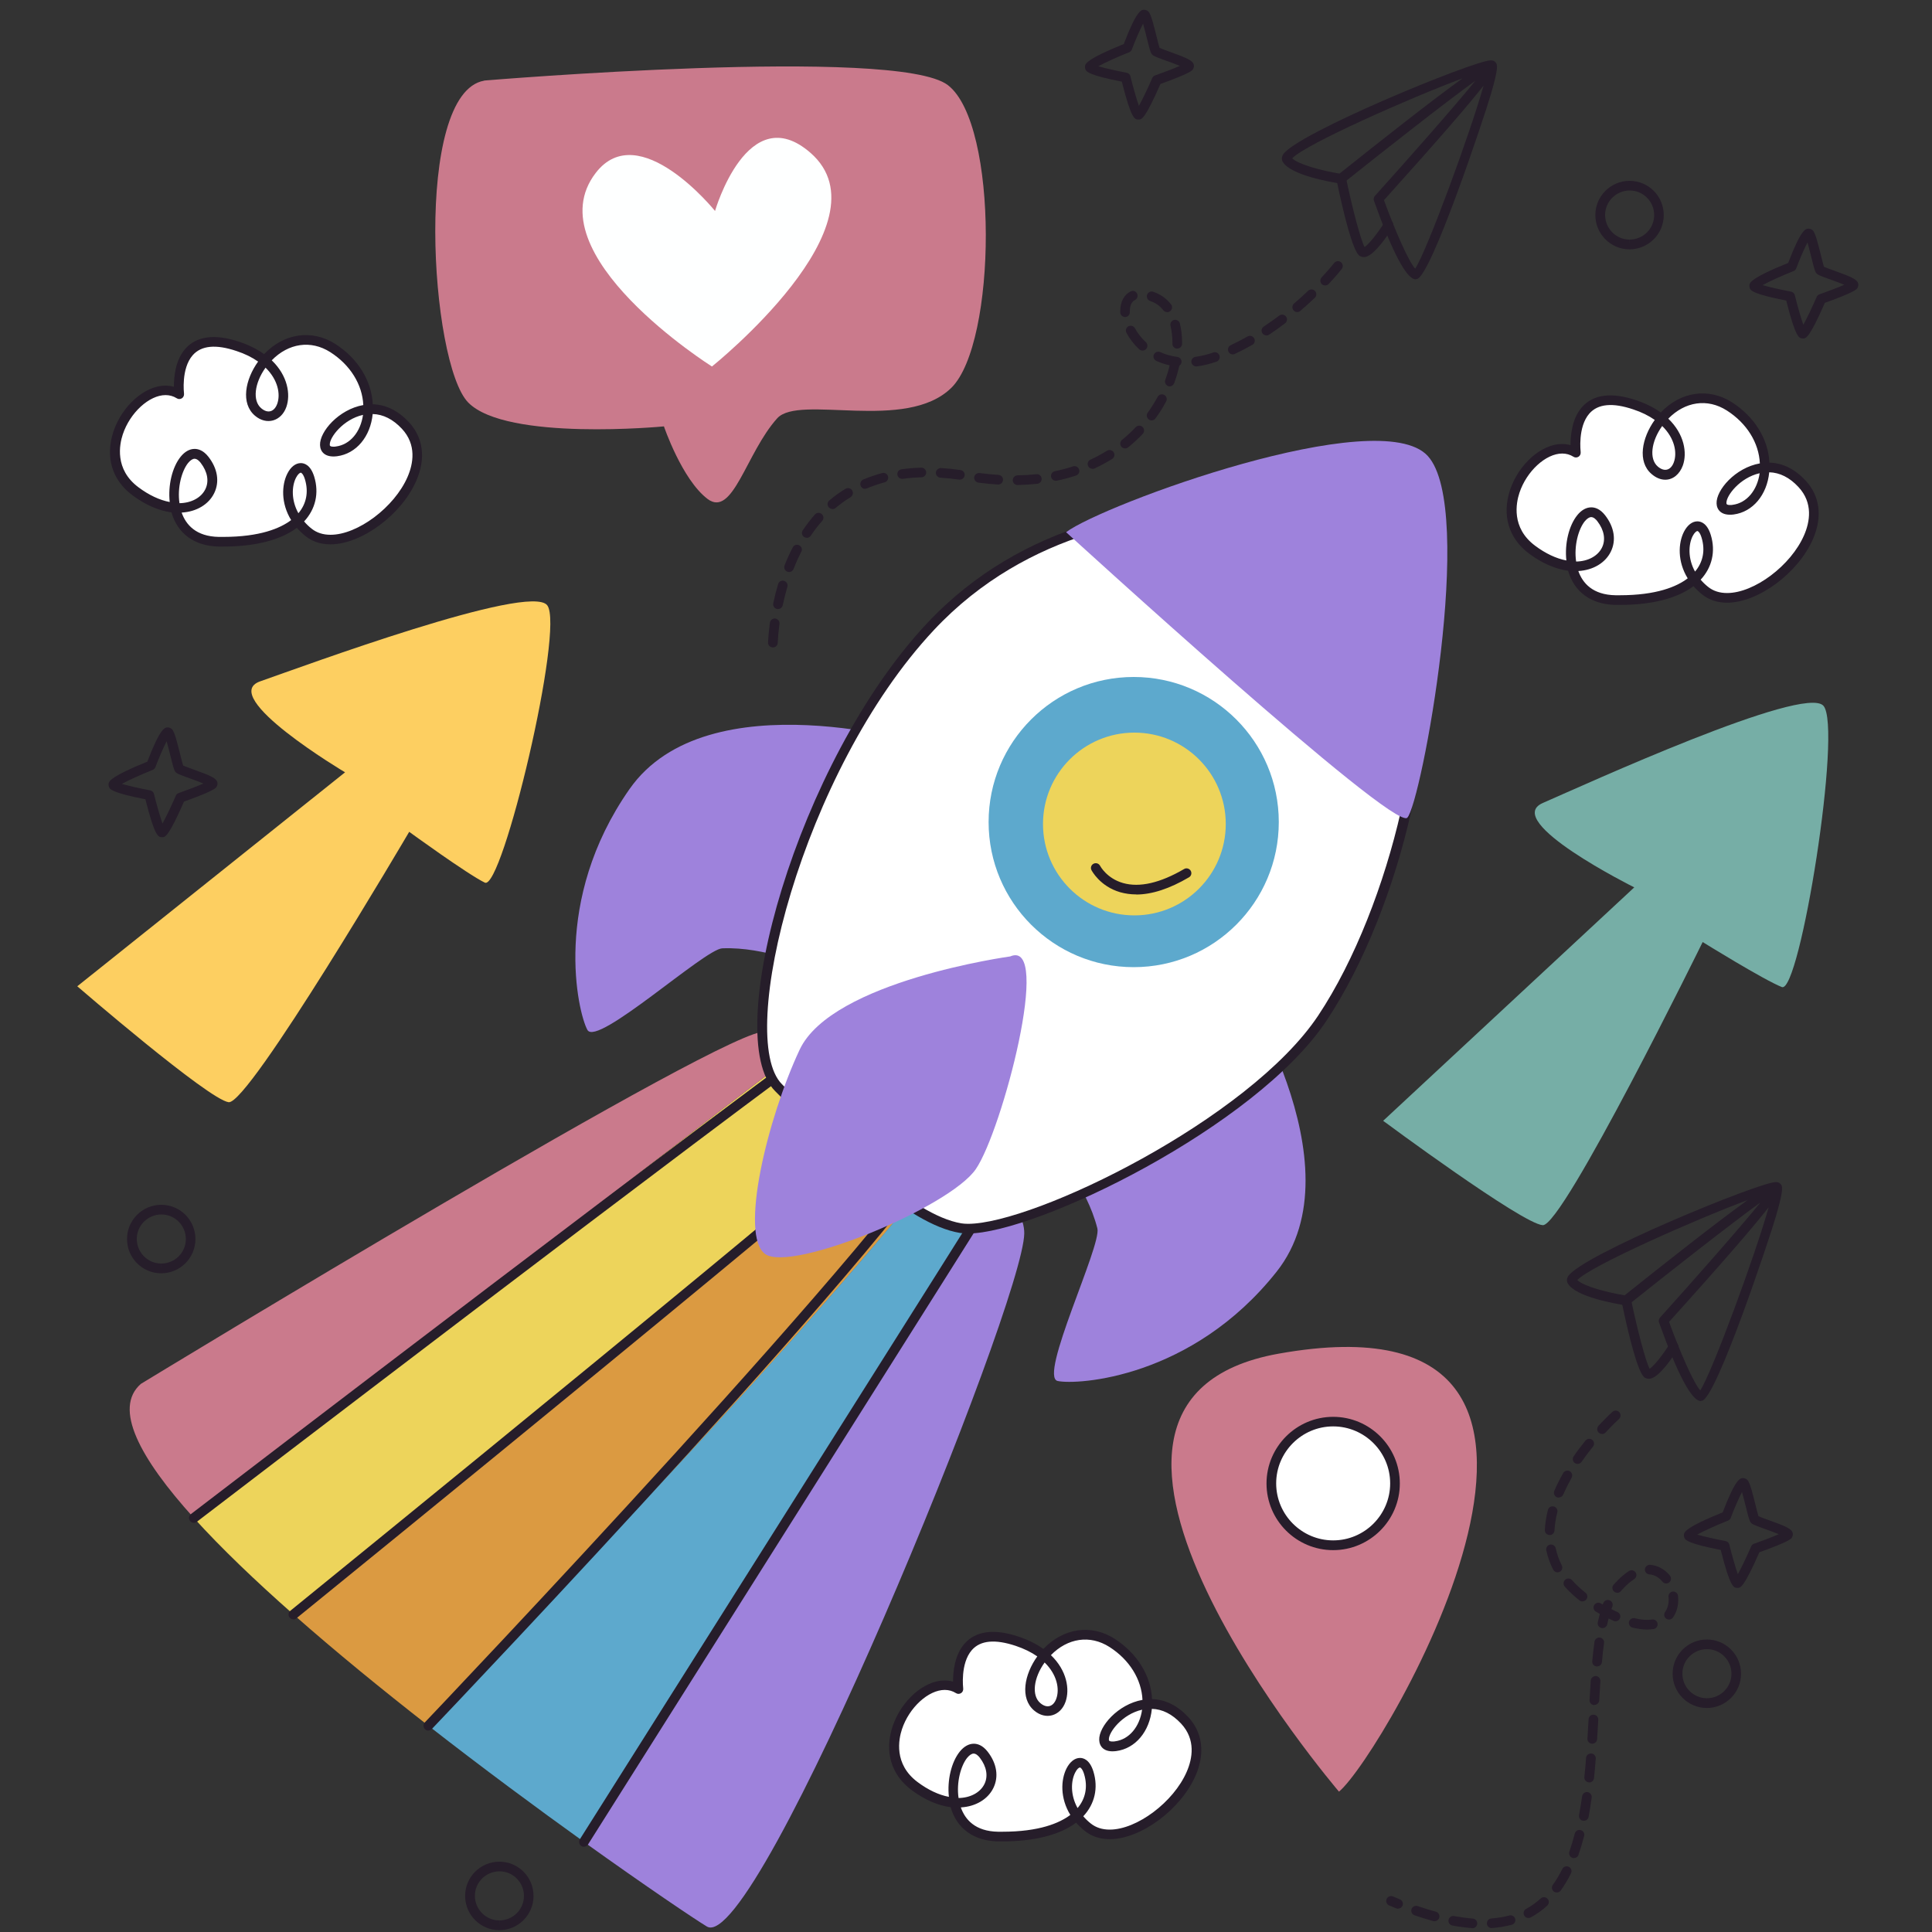 <svg width="200" height="200" viewBox="0 0 200 200" fill="none" xmlns="http://www.w3.org/2000/svg">
<rect x="0" y="0" width="200" height="200" fill="#333333" stroke="none"/>
<g clip-path="url(#clip0_592_8408)">
<path d="M82.98 108.57C62.09 124.37 32.92 147.34 20.07 157.14C22.9 160.27 26.45 163.66 30.37 167.12C44.26 155.86 74.01 131.51 92.93 114.35C89.31 112.01 85.65 109.95 82.97 108.56L82.98 108.57Z" fill="#EDD45B"/>
<path d="M79.26 106.82C76.16 105.76 14.58 143.26 14.58 143.26C11.7 145.78 14.46 150.94 20.07 157.14C32.92 147.34 62.09 124.37 82.98 108.57C81.2 107.65 79.85 107.02 79.26 106.82Z" fill="#CA7A8C"/>
<path d="M92.941 114.36C74.021 131.52 44.271 155.87 30.381 167.13C34.741 170.98 39.561 174.91 44.351 178.65C56.301 166.53 83.041 138.91 98.971 118.63C97.111 117.16 95.041 115.72 92.951 114.36H92.941Z" fill="#DB9A41"/>
<path d="M60.451 190.68C66.961 195.34 71.881 198.65 73.171 199.43C78.331 202.57 105.961 134.88 106.031 127.68C106.051 126.14 104.961 124.34 103.231 122.47C89.641 146.07 68.011 179.21 60.461 190.68H60.451Z" fill="#9E82DC"/>
<path d="M98.96 118.62C83.03 138.9 56.29 166.52 44.34 178.64C50.03 183.08 55.67 187.24 60.45 190.67C68 179.19 89.63 146.06 103.22 122.46C102.05 121.2 100.58 119.9 98.95 118.62H98.96Z" fill="#5DA9CD"/>
<path d="M20.07 157.64C19.92 157.64 19.77 157.57 19.67 157.44C19.5 157.22 19.54 156.91 19.76 156.74C22.22 154.85 77 112.92 88.72 104.67C89.73 103.55 90.45 103.49 90.61 103.49C90.83 103.49 91.03 103.64 91.09 103.85C91.15 104.06 91.07 104.29 90.88 104.41C90.54 104.63 90.03 104.97 89.39 105.42C89.21 105.62 89.02 105.87 88.81 106.18C88.66 106.41 88.35 106.46 88.13 106.32C74.22 116.31 20.96 157.09 20.37 157.54C20.28 157.61 20.17 157.64 20.07 157.64Z" fill="#261D2A"/>
<path d="M30.371 167.63C30.221 167.63 30.081 167.57 29.981 167.45C29.811 167.24 29.841 166.92 30.051 166.75C30.661 166.25 91.421 116.9 94.361 113.47C94.541 113.26 94.861 113.24 95.071 113.42C95.281 113.6 95.301 113.92 95.121 114.12C92.121 117.61 33.191 165.49 30.681 167.53C30.591 167.61 30.481 167.64 30.361 167.64L30.371 167.63Z" fill="#261D2A"/>
<path d="M44.34 179.15C44.22 179.15 44.09 179.1 44 179.01C43.8 178.82 43.79 178.5 43.98 178.3C44.48 177.77 94.37 125.38 98.79 115.57C98.9 115.32 99.2 115.21 99.45 115.32C99.7 115.43 99.81 115.73 99.7 115.98C95.22 125.94 46.76 176.82 44.7 178.99C44.6 179.09 44.47 179.14 44.34 179.14V179.15Z" fill="#261D2A"/>
<path d="M60.451 191.18C60.361 191.18 60.271 191.16 60.181 191.1C59.951 190.95 59.881 190.64 60.021 190.41C60.431 189.76 101.371 124.92 106.311 117.01C106.461 116.78 106.771 116.71 107.001 116.85C107.231 117 107.311 117.3 107.161 117.54C102.221 125.45 61.281 190.28 60.871 190.94C60.781 191.09 60.611 191.17 60.451 191.17V191.18Z" fill="#261D2A"/>
<path d="M16.76 86.66C16.39 86.66 16.04 86.66 15.05 82.74C11.73 82.1 11.43 81.71 11.34 81.58C11.25 81.46 11.21 81.23 11.25 81.08C11.31 80.87 11.45 80.38 15.25 78.85C16.61 75.3 17.07 75.3 17.38 75.3C17.54 75.3 17.76 75.41 17.85 75.54C18.09 75.87 18.31 76.72 18.65 78.08C18.76 78.51 18.88 79.02 18.96 79.25C19.16 79.34 19.6 79.5 19.96 79.63C21.91 80.33 22.42 80.57 22.51 81.03C22.54 81.2 22.46 81.46 22.32 81.57C21.92 81.93 20.03 82.63 19.05 82.98C17.44 86.64 17.1 86.66 16.8 86.67C16.8 86.67 16.78 86.67 16.77 86.67L16.76 86.66ZM12.61 81.15C13.27 81.34 14.49 81.62 15.55 81.82C15.74 81.86 15.9 82 15.94 82.19C16.21 83.29 16.57 84.54 16.82 85.25C17.19 84.59 17.75 83.41 18.2 82.37C18.26 82.24 18.36 82.14 18.49 82.1C19.4 81.78 20.42 81.39 21.06 81.11C20.61 80.92 20 80.7 19.6 80.56C18.49 80.16 18.28 80.07 18.14 79.88C18.02 79.71 17.94 79.43 17.66 78.31C17.55 77.88 17.39 77.22 17.25 76.74C16.92 77.37 16.45 78.45 16.09 79.41C16.04 79.54 15.94 79.65 15.81 79.7C14.63 80.17 13.29 80.77 12.6 81.16L12.61 81.15Z" fill="#261D2A"/>
<path d="M117.84 12.37C117.47 12.37 117.12 12.37 116.13 8.45C112.81 7.81 112.51 7.42 112.42 7.29C112.33 7.17 112.29 6.94 112.33 6.79C112.39 6.58 112.53 6.09 116.33 4.56C117.69 1.01 118.15 1.01 118.46 1.01C118.62 1.01 118.84 1.12 118.93 1.25C119.17 1.58 119.39 2.43 119.73 3.79C119.84 4.22 119.96 4.73 120.04 4.96C120.24 5.05 120.68 5.21 121.04 5.34C122.99 6.04 123.5 6.28 123.59 6.74C123.62 6.91 123.54 7.17 123.4 7.28C123 7.64 121.11 8.34 120.13 8.69C118.52 12.35 118.18 12.37 117.88 12.38C117.88 12.38 117.86 12.38 117.85 12.38L117.84 12.37ZM113.69 6.86C114.35 7.05 115.57 7.33 116.63 7.53C116.82 7.57 116.98 7.71 117.02 7.9C117.29 9 117.65 10.25 117.9 10.96C118.27 10.3 118.83 9.12 119.28 8.08C119.34 7.95 119.44 7.85 119.57 7.81C120.48 7.49 121.5 7.1 122.14 6.82C121.69 6.63 121.08 6.41 120.68 6.27C119.57 5.87 119.36 5.78 119.22 5.59C119.1 5.42 119.02 5.14 118.74 4.02C118.63 3.59 118.47 2.93 118.33 2.45C118 3.08 117.53 4.16 117.17 5.12C117.12 5.25 117.02 5.36 116.89 5.41C115.71 5.88 114.37 6.48 113.68 6.87L113.69 6.86Z" fill="#261D2A"/>
<path d="M186.619 35.03C186.249 35.03 185.899 35.03 184.909 31.11C181.589 30.47 181.289 30.08 181.199 29.95C181.109 29.83 181.069 29.6 181.109 29.45C181.169 29.24 181.309 28.75 185.109 27.22C186.469 23.67 186.929 23.67 187.239 23.67C187.399 23.67 187.619 23.78 187.709 23.91C187.949 24.24 188.169 25.09 188.509 26.45C188.619 26.88 188.739 27.4 188.819 27.62C189.019 27.71 189.459 27.87 189.829 28C191.779 28.7 192.279 28.94 192.369 29.4C192.399 29.57 192.319 29.83 192.179 29.94C191.779 30.29 189.899 31 188.909 31.35C187.299 35.01 186.959 35.03 186.659 35.04C186.659 35.04 186.639 35.04 186.629 35.04L186.619 35.03ZM182.469 29.52C183.129 29.71 184.349 29.99 185.409 30.19C185.599 30.23 185.759 30.37 185.799 30.56C186.069 31.66 186.429 32.92 186.679 33.62C187.049 32.96 187.609 31.78 188.059 30.74C188.119 30.61 188.219 30.51 188.349 30.47C189.259 30.15 190.279 29.76 190.919 29.48C190.469 29.29 189.859 29.07 189.469 28.93C188.349 28.53 188.139 28.44 187.999 28.25C187.879 28.08 187.799 27.8 187.519 26.67C187.409 26.24 187.249 25.59 187.109 25.1C186.779 25.73 186.309 26.81 185.949 27.77C185.899 27.9 185.799 28.01 185.669 28.06C184.489 28.53 183.149 29.13 182.459 29.52H182.469Z" fill="#261D2A"/>
<path d="M179.84 164.37C179.47 164.37 179.12 164.37 178.13 160.45C174.81 159.81 174.51 159.42 174.42 159.29C174.33 159.17 174.29 158.94 174.33 158.79C174.39 158.58 174.53 158.09 178.33 156.56C179.69 153.01 180.15 153.01 180.46 153.01C180.62 153.01 180.84 153.12 180.93 153.25C181.17 153.58 181.39 154.43 181.73 155.79C181.84 156.22 181.96 156.73 182.04 156.96C182.24 157.05 182.68 157.21 183.04 157.34C184.99 158.04 185.5 158.28 185.59 158.74C185.62 158.91 185.54 159.17 185.4 159.28C185 159.64 183.11 160.34 182.13 160.69C180.52 164.35 180.18 164.37 179.88 164.38C179.88 164.38 179.86 164.38 179.85 164.38L179.84 164.37ZM175.69 158.86C176.35 159.05 177.57 159.33 178.63 159.53C178.82 159.57 178.98 159.71 179.02 159.9C179.29 161 179.65 162.25 179.9 162.96C180.27 162.3 180.83 161.12 181.28 160.08C181.34 159.95 181.44 159.85 181.57 159.81C182.48 159.49 183.5 159.1 184.14 158.82C183.69 158.63 183.08 158.41 182.68 158.27C181.57 157.87 181.36 157.78 181.22 157.59C181.1 157.42 181.02 157.14 180.74 156.02C180.63 155.59 180.47 154.93 180.33 154.45C180 155.08 179.53 156.16 179.17 157.12C179.12 157.25 179.02 157.36 178.89 157.41C177.71 157.88 176.37 158.48 175.68 158.87L175.69 158.86Z" fill="#261D2A"/>
<path d="M146.559 28.92C145.619 28.92 144.159 26.18 142.229 20.78C142.169 20.61 142.209 20.41 142.329 20.28C145.619 16.63 150.469 11.14 152.729 8.36C149.689 10.55 143.349 15.53 139.129 18.9C139.019 18.99 138.879 19.02 138.739 19C137.879 18.87 133.569 18.15 132.779 16.73C132.709 16.61 132.619 16.35 132.809 16.02C134.079 13.86 152.619 6.25 154.299 6.25C154.329 6.25 154.379 6.25 154.429 6.26C154.459 6.26 154.479 6.26 154.509 6.27C154.519 6.27 154.529 6.27 154.539 6.27C154.539 6.27 154.599 6.29 154.629 6.31C154.629 6.31 154.629 6.31 154.639 6.31C154.679 6.33 154.719 6.36 154.759 6.39C155.039 6.64 155.159 6.94 154.319 9.81C153.689 11.98 148.149 28.64 146.669 28.89C146.639 28.89 146.579 28.9 146.549 28.9L146.559 28.92ZM143.269 20.72C144.369 23.76 145.819 27.08 146.499 27.81C147.699 26.01 152.209 13.76 153.579 8.86C152.139 10.7 149.189 14.15 143.269 20.72ZM133.769 16.39C134.429 17.04 136.889 17.68 138.669 17.97C143.149 14.39 148.239 10.39 151.399 8.11C146.029 10.11 135.089 14.95 133.769 16.39Z" fill="#261D2A"/>
<path d="M141.169 26.61C140.989 26.61 140.849 26.549 140.749 26.489C140.039 26.029 139.069 22.04 138.389 18.77C138.329 18.5 138.509 18.23 138.779 18.18C139.039 18.119 139.319 18.299 139.369 18.57C139.979 21.47 140.839 24.809 141.259 25.57C141.669 25.32 142.579 24.209 143.319 23.02C143.469 22.79 143.779 22.72 144.009 22.86C144.239 23.009 144.309 23.32 144.169 23.549C143.639 24.399 142.299 26.38 141.369 26.59C141.299 26.61 141.239 26.61 141.169 26.61Z" fill="#261D2A"/>
<path d="M176.071 145.04C175.131 145.04 173.671 142.3 171.741 136.9C171.681 136.73 171.721 136.53 171.841 136.4C175.131 132.75 179.981 127.26 182.241 124.48C179.201 126.67 172.861 131.65 168.641 135.02C168.531 135.11 168.391 135.14 168.251 135.12C167.391 134.99 163.081 134.27 162.291 132.85C162.221 132.73 162.131 132.47 162.321 132.14C163.591 129.98 182.131 122.37 183.811 122.37C183.841 122.37 183.891 122.37 183.941 122.38C183.971 122.38 183.991 122.38 184.021 122.39C184.031 122.39 184.041 122.39 184.051 122.39C184.051 122.39 184.111 122.41 184.141 122.43C184.141 122.43 184.141 122.43 184.151 122.43C184.191 122.45 184.231 122.48 184.271 122.51C184.551 122.76 184.671 123.06 183.841 125.92C183.211 128.09 177.681 144.76 176.181 145.01C176.151 145.01 176.091 145.02 176.061 145.02L176.071 145.04ZM172.781 136.84C173.881 139.88 175.331 143.2 176.011 143.93C177.211 142.13 181.721 129.88 183.091 124.98C181.651 126.82 178.711 130.27 172.781 136.84ZM163.281 132.51C163.941 133.16 166.401 133.8 168.181 134.09C172.661 130.51 177.751 126.51 180.911 124.23C175.541 126.23 164.601 131.07 163.281 132.51Z" fill="#261D2A"/>
<path d="M170.68 142.73C170.5 142.73 170.36 142.67 170.26 142.61C169.55 142.15 168.58 138.16 167.9 134.89C167.84 134.62 168.02 134.35 168.29 134.3C168.56 134.24 168.82 134.42 168.88 134.69C169.49 137.59 170.35 140.93 170.77 141.69C171.18 141.44 172.09 140.33 172.83 139.14C172.98 138.91 173.29 138.84 173.52 138.98C173.75 139.13 173.82 139.44 173.68 139.67C173.15 140.52 171.81 142.5 170.88 142.71C170.81 142.73 170.75 142.73 170.68 142.73Z" fill="#261D2A"/>
<path d="M18.549 40.81C18.549 40.81 17.579 33.48 24.639 35.85C31.689 38.22 29.399 44.93 26.709 42.64C24.019 40.34 29.069 32.56 34.459 36.02C39.859 39.49 38.649 46.22 34.819 46.71C30.989 47.21 37.139 38.88 41.959 44.02C46.779 49.17 36.249 58.55 31.949 55.1C27.639 51.65 31.009 46.08 32.049 49.48C33.089 52.88 30.299 56.2 22.659 56.07C15.019 55.94 18.499 44.19 21.169 47.61C23.839 51.03 19.409 54.89 14.019 50.86C8.629 46.83 14.779 38.5 18.559 40.81H18.549Z" fill="white"/>
<path d="M23.09 56.58H22.649C20.14 56.53 18.38 55.25 17.75 53.04C16.43 52.87 15.04 52.26 13.71 51.27C11.589 49.69 10.88 47.29 11.739 44.68C12.63 42.01 14.989 39.92 17.119 39.92C17.419 39.92 17.709 39.96 18 40.04C18 39.02 18.149 37.29 19.18 36.11C20.34 34.79 22.25 34.53 24.79 35.39C25.77 35.72 26.619 36.14 27.34 36.66C29.38 34.51 32.279 34.05 34.719 35.61C37.05 37.11 38.469 39.41 38.59 41.85C39.959 41.89 41.209 42.51 42.319 43.69C43.819 45.29 44.099 47.45 43.099 49.76C41.58 53.27 37.429 56.35 34.209 56.35C33.2 56.35 32.33 56.06 31.63 55.5C31.299 55.23 30.989 54.94 30.73 54.64C29.04 55.91 26.419 56.58 23.09 56.58ZM18.809 53.08C19.25 54.31 20.279 55.54 22.66 55.58H23.09C26.919 55.58 29.009 54.69 30.14 53.84C29.07 52.1 29.149 50.2 29.75 49.02C30.099 48.33 30.599 47.94 31.14 47.94C31.5 47.94 32.15 48.12 32.529 49.35C33.05 51.05 32.66 52.71 31.48 53.98C31.709 54.25 31.97 54.5 32.26 54.73C32.789 55.15 33.44 55.36 34.219 55.36C37.029 55.36 40.83 52.51 42.19 49.37C42.779 48.01 43.15 46.04 41.599 44.38C40.679 43.4 39.669 42.89 38.58 42.86C38.349 45.2 36.88 46.97 34.889 47.23C33.599 47.39 33.15 46.72 33.13 46.08C33.069 44.7 35.059 42.38 37.609 41.93C37.51 39.8 36.26 37.78 34.2 36.46C32.169 35.16 29.849 35.54 28.13 37.3C29.79 38.89 30.099 40.84 29.64 42.14C29.119 43.6 27.599 44.06 26.39 43.03C24.899 41.76 25.38 39.29 26.72 37.43C26.09 36.99 25.349 36.62 24.489 36.34C22.36 35.62 20.84 35.76 19.95 36.77C18.73 38.16 19.049 40.73 19.049 40.75C19.07 40.94 18.989 41.13 18.829 41.23C18.669 41.33 18.459 41.34 18.299 41.23C17.95 41.01 17.559 40.9 17.14 40.9C15.44 40.9 13.45 42.73 12.71 44.97C12.37 46 11.839 48.58 14.329 50.44C15.409 51.25 16.52 51.77 17.57 51.97C17.38 50.26 17.82 48.37 18.7 47.28C19.13 46.75 19.63 46.47 20.149 46.47C20.509 46.47 21.049 46.61 21.579 47.29C22.529 48.51 22.75 49.88 22.169 51.06C21.599 52.22 20.34 52.97 18.829 53.06L18.809 53.08ZM31.14 48.93C31.049 48.93 30.84 49.07 30.64 49.46C30.2 50.32 30.13 51.77 30.89 53.13C31.72 52.15 31.959 50.93 31.57 49.63C31.399 49.06 31.189 48.93 31.14 48.93ZM20.14 47.49C19.939 47.49 19.7 47.65 19.47 47.93C18.82 48.74 18.34 50.46 18.579 52.09C19.809 52.07 20.829 51.52 21.259 50.64C21.66 49.82 21.48 48.83 20.779 47.92C20.63 47.72 20.39 47.49 20.14 47.49ZM37.569 42.95C35.529 43.41 34.109 45.28 34.139 46.03C34.139 46.12 34.139 46.24 34.529 46.24C34.609 46.24 34.69 46.24 34.779 46.22C36.239 46.03 37.33 44.72 37.58 42.94L37.569 42.95ZM27.489 38.06C26.34 39.66 26.119 41.48 27.04 42.26C27.73 42.85 28.399 42.63 28.7 41.8C29.049 40.82 28.79 39.33 27.489 38.06Z" fill="#261D2A"/>
<path d="M163.129 46.86C163.129 46.86 162.159 39.53 169.219 41.9C176.269 44.27 173.979 50.98 171.289 48.69C168.599 46.39 173.649 38.61 179.039 42.07C184.439 45.54 183.229 52.27 179.399 52.76C175.569 53.26 181.719 44.93 186.539 50.07C191.359 55.22 180.829 64.6 176.529 61.15C172.219 57.7 175.589 52.13 176.629 55.53C177.669 58.93 174.879 62.25 167.239 62.12C159.599 61.99 163.079 50.24 165.749 53.66C168.419 57.08 163.989 60.94 158.599 56.91C153.209 52.88 159.359 44.55 163.139 46.86H163.129Z" fill="white"/>
<path d="M167.67 62.62H167.23C164.72 62.57 162.96 61.29 162.33 59.08C161.01 58.91 159.62 58.3 158.29 57.31C156.17 55.73 155.46 53.33 156.32 50.72C157.21 48.05 159.57 45.96 161.7 45.96C162 45.96 162.29 46 162.58 46.08C162.58 45.06 162.73 43.33 163.76 42.15C164.92 40.83 166.82 40.57 169.37 41.43C170.35 41.76 171.2 42.18 171.92 42.7C173.96 40.55 176.86 40.09 179.3 41.65C181.63 43.15 183.05 45.45 183.17 47.89C184.54 47.93 185.79 48.55 186.9 49.73C188.4 51.33 188.68 53.49 187.68 55.8C186.16 59.31 182.01 62.39 178.79 62.39C177.78 62.39 176.91 62.1 176.21 61.54C175.88 61.27 175.57 60.98 175.31 60.68C173.62 61.95 170.99 62.62 167.67 62.62ZM163.39 59.12C163.83 60.35 164.86 61.58 167.24 61.62H167.66C171.49 61.62 173.58 60.73 174.71 59.87C173.64 58.13 173.72 56.23 174.32 55.05C174.67 54.37 175.17 53.97 175.71 53.97C176.07 53.97 176.72 54.15 177.1 55.38C177.62 57.08 177.23 58.74 176.05 60.01C176.28 60.28 176.54 60.53 176.83 60.76C177.36 61.18 178.01 61.39 178.79 61.39C181.6 61.39 185.4 58.54 186.76 55.4C187.35 54.04 187.72 52.07 186.17 50.41C185.26 49.43 184.24 48.92 183.15 48.89C182.92 51.23 181.45 53 179.46 53.26C178.17 53.42 177.72 52.75 177.7 52.12C177.64 50.74 179.63 48.42 182.18 47.97C182.08 45.84 180.83 43.82 178.77 42.5C176.74 41.2 174.42 41.58 172.7 43.34C174.36 44.93 174.67 46.88 174.21 48.18C173.88 49.09 173.19 49.66 172.39 49.66C171.91 49.66 171.42 49.46 170.97 49.07C169.48 47.8 169.96 45.33 171.3 43.47C170.67 43.03 169.93 42.66 169.07 42.38C166.94 41.66 165.42 41.8 164.53 42.81C163.31 44.2 163.63 46.77 163.63 46.8C163.65 46.99 163.57 47.18 163.41 47.28C163.25 47.38 163.04 47.39 162.88 47.28C162.53 47.06 162.14 46.95 161.72 46.95C160.02 46.95 158.03 48.78 157.29 51.02C156.95 52.05 156.42 54.63 158.91 56.49C159.99 57.3 161.1 57.82 162.15 58.02C161.96 56.31 162.4 54.42 163.28 53.33C163.71 52.8 164.21 52.52 164.73 52.52C165.09 52.52 165.63 52.66 166.16 53.34C167.11 54.56 167.33 55.93 166.75 57.11C166.18 58.27 164.92 59.02 163.41 59.11L163.39 59.12ZM175.72 54.97C175.63 54.97 175.42 55.11 175.22 55.5C174.79 56.36 174.71 57.81 175.47 59.17C176.3 58.19 176.54 56.97 176.15 55.67C175.98 55.1 175.77 54.97 175.72 54.97ZM164.72 53.53C164.52 53.53 164.28 53.69 164.05 53.97C163.4 54.78 162.92 56.5 163.16 58.13C164.39 58.11 165.41 57.56 165.84 56.68C166.24 55.86 166.06 54.87 165.36 53.96C165.21 53.76 164.97 53.53 164.72 53.53ZM182.15 48.99C180.11 49.45 178.69 51.32 178.72 52.07C178.72 52.16 178.72 52.28 179.11 52.28C179.19 52.28 179.27 52.28 179.36 52.26C180.82 52.07 181.91 50.76 182.16 48.98L182.15 48.99ZM172.07 44.1C170.92 45.7 170.7 47.52 171.62 48.3C172.31 48.89 172.98 48.68 173.28 47.84C173.63 46.86 173.37 45.37 172.07 44.1Z" fill="#261D2A"/>
<path d="M99.219 174.86C99.219 174.86 98.249 167.53 105.309 169.9C112.359 172.27 110.069 178.98 107.379 176.69C104.689 174.39 109.739 166.61 115.129 170.07C120.529 173.54 119.319 180.27 115.489 180.76C111.659 181.26 117.809 172.93 122.629 178.07C127.449 183.22 116.919 192.6 112.619 189.15C108.309 185.7 111.679 180.13 112.719 183.53C113.759 186.93 110.969 190.25 103.329 190.12C95.689 189.99 99.169 178.24 101.839 181.66C104.509 185.08 100.079 188.94 94.689 184.91C89.299 180.88 95.449 172.55 99.229 174.86H99.219Z" fill="white"/>
<path d="M103.75 190.62H103.31C100.8 190.57 99.04 189.29 98.41 187.08C97.09 186.91 95.7 186.3 94.37 185.31C92.25 183.73 91.54 181.33 92.4 178.72C93.29 176.05 95.65 173.96 97.78 173.96C98.08 173.96 98.38 174 98.66 174.08C98.66 173.06 98.81 171.33 99.85 170.15C101.01 168.83 102.92 168.57 105.46 169.43C106.44 169.76 107.29 170.18 108.01 170.7C110.05 168.55 112.95 168.08 115.39 169.65C117.72 171.15 119.14 173.45 119.26 175.89C120.63 175.93 121.88 176.55 122.99 177.73C124.49 179.33 124.77 181.49 123.77 183.8C122.25 187.31 118.1 190.39 114.88 190.39C113.87 190.39 113 190.1 112.3 189.54C111.97 189.27 111.66 188.98 111.4 188.68C109.71 189.95 107.09 190.62 103.76 190.62H103.75ZM99.47 187.12C99.91 188.35 100.94 189.58 103.32 189.62H103.75C107.58 189.62 109.67 188.73 110.8 187.88C109.73 186.14 109.81 184.24 110.41 183.06C110.76 182.38 111.26 181.98 111.8 181.98C112.16 181.98 112.81 182.16 113.19 183.39C113.71 185.09 113.33 186.75 112.14 188.02C112.37 188.29 112.63 188.54 112.92 188.77C113.45 189.19 114.1 189.4 114.88 189.4C117.69 189.4 121.49 186.55 122.85 183.41C123.44 182.05 123.81 180.08 122.26 178.42C121.34 177.44 120.33 176.93 119.24 176.9C119.01 179.24 117.54 181.01 115.55 181.27C114.25 181.44 113.81 180.76 113.79 180.12C113.73 178.74 115.72 176.42 118.27 175.97C118.17 173.84 116.92 171.82 114.86 170.5C112.83 169.2 110.51 169.58 108.79 171.34C110.45 172.93 110.76 174.88 110.3 176.18C109.78 177.64 108.26 178.1 107.05 177.07C105.56 175.8 106.04 173.33 107.38 171.47C106.75 171.03 106.01 170.67 105.15 170.38C103.02 169.67 101.5 169.8 100.61 170.81C99.39 172.2 99.71 174.77 99.71 174.79C99.73 174.98 99.65 175.17 99.49 175.27C99.33 175.37 99.12 175.38 98.96 175.27C98.61 175.05 98.22 174.94 97.8 174.94C96.1 174.94 94.11 176.77 93.37 179.01C93.03 180.04 92.5 182.62 94.99 184.48C96.07 185.29 97.18 185.81 98.23 186.01C98.04 184.3 98.48 182.41 99.36 181.32C99.79 180.79 100.29 180.51 100.81 180.51C101.17 180.51 101.71 180.65 102.24 181.33C103.19 182.55 103.41 183.92 102.83 185.1C102.26 186.26 101 187.01 99.49 187.1L99.47 187.12ZM111.79 182.97C111.7 182.97 111.49 183.11 111.3 183.5C110.86 184.36 110.79 185.81 111.55 187.17C112.38 186.19 112.62 184.97 112.23 183.67C112.06 183.1 111.85 182.97 111.8 182.97H111.79ZM100.79 181.53C100.59 181.53 100.35 181.69 100.12 181.97C99.47 182.78 98.99 184.5 99.23 186.13C100.46 186.11 101.48 185.56 101.91 184.68C102.31 183.86 102.13 182.87 101.43 181.96C101.28 181.76 101.04 181.53 100.79 181.53ZM118.22 176.99C116.18 177.45 114.76 179.32 114.79 180.07C114.79 180.16 114.79 180.28 115.18 180.28C115.26 180.28 115.34 180.28 115.43 180.26C116.89 180.07 117.98 178.76 118.23 176.98L118.22 176.99ZM108.14 172.1C106.99 173.7 106.77 175.52 107.69 176.3C108.38 176.89 109.05 176.68 109.35 175.84C109.7 174.86 109.44 173.37 108.14 172.1Z" fill="#261D2A"/>
<path d="M16.7 131.81H16.68C14.73 131.81 13.14 130.21 13.15 128.25C13.15 126.3 14.75 124.72 16.69 124.72C18.66 124.72 20.24 126.32 20.23 128.28C20.23 130.23 18.63 131.81 16.69 131.81H16.7ZM16.71 125.72C15.3 125.72 14.16 126.86 14.16 128.25C14.16 129.65 15.29 130.8 16.69 130.8V131.3L16.7 130.8C18.1 130.8 19.24 129.66 19.24 128.27C19.24 126.87 18.11 125.72 16.71 125.72Z" fill="#261D2A"/>
<path d="M51.7 199.81H51.68C49.73 199.81 48.14 198.21 48.15 196.25C48.15 194.3 49.75 192.72 51.69 192.72C53.66 192.72 55.24 194.32 55.23 196.28C55.23 198.23 53.63 199.81 51.69 199.81H51.7ZM51.71 193.72C50.3 193.72 49.16 194.86 49.16 196.25C49.16 197.65 50.29 198.8 51.69 198.8V199.3L51.7 198.8C53.1 198.8 54.24 197.66 54.24 196.27C54.24 194.87 53.11 193.72 51.71 193.72Z" fill="#261D2A"/>
<path d="M176.7 176.81H176.68C174.73 176.81 173.14 175.21 173.15 173.25C173.15 171.3 174.75 169.72 176.69 169.72C178.66 169.72 180.24 171.32 180.23 173.28C180.23 175.23 178.63 176.81 176.69 176.81H176.7ZM176.71 170.72C175.3 170.72 174.16 171.86 174.16 173.25C174.16 174.65 175.29 175.8 176.69 175.8V176.3L176.7 175.8C178.1 175.8 179.24 174.66 179.24 173.27C179.24 171.87 178.11 170.72 176.71 170.72Z" fill="#261D2A"/>
<path d="M168.7 25.81H168.68C166.73 25.81 165.14 24.21 165.15 22.25C165.15 20.3 166.75 18.72 168.69 18.72C170.66 18.72 172.24 20.32 172.23 22.28C172.23 24.23 170.63 25.81 168.69 25.81H168.7ZM168.71 19.72C167.3 19.72 166.16 20.86 166.16 22.25C166.16 23.65 167.29 24.8 168.69 24.8V25.3L168.7 24.8C170.1 24.8 171.24 23.66 171.24 22.27C171.24 20.87 170.11 19.72 168.71 19.72Z" fill="#261D2A"/>
<path d="M95.96 77.12C95.96 77.12 73.251 70.14 65.171 81.68C57.09 93.22 59.821 104.83 60.81 106.62C61.8 108.41 72.951 98.24 74.77 98.17C79.35 97.99 83.191 100.12 84.93 99.6C86.671 99.08 95.971 77.12 95.971 77.12H95.96Z" fill="#9E82DC"/>
<path d="M127.721 100.84C127.721 100.84 140.901 120.61 132.151 131.65C123.401 142.69 111.501 143.39 109.491 142.96C107.481 142.53 114.051 128.93 113.601 127.17C112.471 122.72 109.331 119.66 109.331 117.84C109.331 116.02 127.721 100.84 127.721 100.84Z" fill="#9E82DC"/>
<path d="M131.14 52.971C131.14 52.971 110.36 49.861 96.3 64.891C82.24 79.921 75.58 107.591 80.59 112.601C85.6 117.611 93.72 126.191 99.44 127.141C105.16 128.091 129.25 116.871 136.87 105.411C144.5 93.961 149.25 73.441 145.91 65.341C142.57 57.231 131.14 52.971 131.14 52.971Z" fill="white"/>
<path d="M100.21 127.69C99.9 127.69 99.61 127.67 99.36 127.63C93.93 126.73 86.74 119.49 81.49 114.21L80.24 112.95C74.57 107.28 82.56 78.85 95.94 64.55C105.99 53.81 119.39 52.2 126.49 52.2C129.37 52.2 131.15 52.46 131.22 52.47C131.25 52.47 131.29 52.48 131.32 52.5C131.79 52.68 142.99 56.93 146.38 65.15C149.77 73.38 145.19 93.84 137.3 105.69C130 116.65 107.27 127.69 100.22 127.69H100.21ZM126.49 53.2C119.56 53.2 106.46 54.76 96.67 65.23C83.02 79.82 76.12 107.42 80.95 112.24L82.2 113.5C87.06 118.39 94.41 125.79 99.52 126.64C99.72 126.67 99.95 126.69 100.21 126.69C107.09 126.69 129.31 115.87 136.46 105.13C144.06 93.71 148.68 73.36 145.45 65.52C142.34 57.98 131.83 53.76 131.02 53.45C130.71 53.41 129.02 53.2 126.49 53.2Z" fill="#261D2A"/>
<path d="M117.36 100.12C125.655 100.12 132.38 93.395 132.38 85.1C132.38 76.805 125.655 70.08 117.36 70.08C109.065 70.08 102.34 76.805 102.34 85.1C102.34 93.395 109.065 100.12 117.36 100.12Z" fill="#5DA9CD"/>
<path d="M117.431 94.76C122.655 94.76 126.891 90.525 126.891 85.3C126.891 80.075 122.655 75.84 117.431 75.84C112.206 75.84 107.971 80.075 107.971 85.3C107.971 90.525 112.206 94.76 117.431 94.76Z" fill="#EDD45B"/>
<path d="M104.571 99.01C104.571 99.01 86.131 101.54 82.781 108.66C79.431 115.79 76.501 127.94 79.231 129.83C81.961 131.72 98.301 125 101.021 121.02C103.741 117.04 108.971 97.12 104.571 99.01Z" fill="#9E82DC"/>
<path d="M110.371 55.1C110.371 55.1 144.251 86.08 145.681 84.65C147.111 83.22 152.821 52.69 147.801 47.2C142.781 41.71 114.171 52.23 110.361 55.09L110.371 55.1Z" fill="#9E82DC"/>
<path d="M117.621 92.59C117.041 92.59 116.481 92.51 115.951 92.36C113.871 91.75 113.031 90.15 112.991 90.08C112.861 89.83 112.961 89.53 113.211 89.41C113.451 89.29 113.751 89.38 113.881 89.63C113.911 89.68 114.581 90.93 116.251 91.41C117.971 91.9 120.091 91.41 122.581 89.96C122.811 89.82 123.121 89.9 123.261 90.14C123.401 90.38 123.321 90.68 123.081 90.82C121.071 92 119.241 92.6 117.621 92.6V92.59Z" fill="#261D2A"/>
<path d="M8 102.1L35.72 79.95C35.72 79.95 22.49 72.08 26.94 70.53C31.39 68.98 54.83 60.3 56.65 62.66C58.47 65.02 51.99 92.24 50.19 91.37C48.39 90.5 42.36 86.11 42.36 86.11C42.36 86.11 25.76 114.37 23.67 114.1C21.58 113.83 8 102.1 8 102.1Z" fill="#FDCF61"/>
<path d="M143.189 116.02L169.179 91.86C169.179 91.86 155.399 85 159.719 83.12C164.039 81.24 186.759 70.84 188.759 73.06C190.749 75.28 186.319 102.91 184.459 102.18C182.599 101.45 176.259 97.52 176.259 97.52C176.259 97.52 161.809 126.94 159.709 126.83C157.609 126.72 143.189 116.03 143.189 116.03V116.02Z" fill="#76AEA6"/>
<path d="M50.12 8.339C50.12 8.339 92.82 4.759 98.12 8.809C103.41 12.859 103.19 35.529 98.48 40.149C93.77 44.769 82.72 40.779 80.45 43.309C77.23 46.889 75.87 53.659 73.23 51.639C70.59 49.619 68.73 44.139 68.73 44.139C68.73 44.139 52.43 45.709 48.47 41.669C44.51 37.629 42.78 9.609 50.13 8.349L50.12 8.339Z" fill="#CA7A8C"/>
<path d="M73.7 37.94C73.7 37.94 55.21 26.29 61.67 17.9C66.15 12.08 74.02 21.84 74.02 21.84C74.02 21.84 77.4 10.15 83.9 15.82C92.25 23.1 73.7 37.94 73.7 37.94Z" fill="#FEFFFF"/>
<path d="M138.61 185.47C138.61 185.47 104.16 145.16 132.37 140.13C171.78 133.09 143.1 181.81 138.61 185.47Z" fill="#CA7A8C"/>
<path d="M138.009 159.97C141.544 159.97 144.409 157.105 144.409 153.57C144.409 150.035 141.544 147.17 138.009 147.17C134.475 147.17 131.609 150.035 131.609 153.57C131.609 157.105 134.475 159.97 138.009 159.97Z" fill="white"/>
<path d="M138.009 160.47C134.199 160.47 131.109 157.37 131.109 153.57C131.109 149.77 134.209 146.67 138.009 146.67C141.809 146.67 144.909 149.77 144.909 153.57C144.909 157.37 141.809 160.47 138.009 160.47ZM138.009 147.66C134.759 147.66 132.109 150.31 132.109 153.56C132.109 156.81 134.759 159.46 138.009 159.46C141.259 159.46 143.909 156.81 143.909 153.56C143.909 150.31 141.259 147.66 138.009 147.66Z" fill="#261D2A"/>
<path d="M154.421 199.599C154.161 199.599 153.941 199.399 153.921 199.139C153.901 198.859 154.111 198.619 154.381 198.599C155.031 198.549 155.661 198.449 156.241 198.289C156.511 198.219 156.781 198.379 156.851 198.639C156.921 198.909 156.771 199.179 156.501 199.249C155.861 199.419 155.171 199.539 154.451 199.589C154.441 199.589 154.421 199.589 154.411 199.589L154.421 199.599ZM152.431 199.599C152.431 199.599 152.401 199.599 152.391 199.599C151.741 199.549 151.061 199.459 150.351 199.329C150.081 199.279 149.901 199.019 149.951 198.749C150.001 198.479 150.261 198.299 150.531 198.349C151.191 198.469 151.841 198.559 152.461 198.609C152.741 198.629 152.941 198.869 152.921 199.149C152.901 199.409 152.681 199.609 152.421 199.609L152.431 199.599ZM148.501 198.889C148.501 198.889 148.411 198.889 148.371 198.869C147.751 198.699 147.101 198.499 146.431 198.269C146.171 198.179 146.031 197.899 146.121 197.629C146.211 197.369 146.501 197.229 146.761 197.319C147.411 197.539 148.041 197.739 148.641 197.899C148.911 197.969 149.061 198.249 148.991 198.509C148.931 198.729 148.731 198.879 148.511 198.879L148.501 198.889ZM158.221 198.549C158.041 198.549 157.871 198.459 157.781 198.289C157.651 198.049 157.741 197.739 157.981 197.609C158.521 197.319 159.031 196.949 159.491 196.529C159.701 196.339 160.011 196.359 160.201 196.559C160.391 196.759 160.371 197.079 160.171 197.269C159.651 197.749 159.071 198.159 158.461 198.489C158.381 198.529 158.301 198.549 158.221 198.549ZM144.721 197.589C144.661 197.589 144.591 197.579 144.531 197.549C144.291 197.449 144.051 197.349 143.801 197.249C143.551 197.139 143.431 196.849 143.541 196.589C143.651 196.329 143.941 196.219 144.201 196.319C144.441 196.419 144.681 196.519 144.911 196.619C145.171 196.719 145.291 197.019 145.191 197.269C145.111 197.459 144.921 197.579 144.731 197.579L144.721 197.589ZM161.151 195.909C161.051 195.909 160.951 195.879 160.861 195.819C160.641 195.659 160.581 195.349 160.751 195.119C161.101 194.629 161.431 194.079 161.731 193.479C161.851 193.229 162.151 193.129 162.401 193.249C162.651 193.369 162.751 193.669 162.631 193.919C162.311 194.569 161.951 195.169 161.571 195.699C161.471 195.839 161.321 195.909 161.161 195.909H161.151ZM162.941 192.349C162.881 192.349 162.831 192.349 162.771 192.319C162.511 192.229 162.371 191.939 162.461 191.679C162.661 191.099 162.851 190.469 163.021 189.809C163.091 189.539 163.361 189.379 163.631 189.449C163.901 189.519 164.061 189.789 163.991 190.059C163.811 190.749 163.611 191.409 163.401 192.019C163.331 192.229 163.131 192.349 162.931 192.349H162.941ZM163.951 188.479C163.951 188.479 163.891 188.479 163.861 188.479C163.591 188.429 163.411 188.169 163.461 187.899C163.581 187.259 163.681 186.609 163.781 185.949C163.821 185.679 164.071 185.479 164.341 185.519C164.611 185.559 164.801 185.809 164.771 186.079C164.681 186.759 164.571 187.429 164.451 188.079C164.411 188.319 164.201 188.489 163.961 188.489L163.951 188.479ZM164.511 184.509C164.511 184.509 164.471 184.509 164.461 184.509C164.191 184.479 163.991 184.239 164.011 183.959C164.081 183.299 164.141 182.639 164.191 181.979C164.211 181.699 164.461 181.509 164.731 181.519C165.001 181.539 165.211 181.779 165.191 182.059C165.141 182.729 165.081 183.399 165.011 184.069C164.981 184.329 164.771 184.519 164.511 184.519V184.509ZM164.831 180.509C164.831 180.509 164.811 180.509 164.801 180.509C164.521 180.489 164.311 180.259 164.331 179.979C164.371 179.309 164.411 178.639 164.451 177.979C164.471 177.709 164.681 177.479 164.981 177.509C165.261 177.519 165.471 177.759 165.451 178.039C165.411 178.699 165.381 179.369 165.331 180.039C165.311 180.309 165.091 180.509 164.831 180.509ZM165.051 176.509C165.051 176.509 165.031 176.509 165.021 176.509C164.741 176.499 164.531 176.259 164.551 175.979C164.591 175.299 164.631 174.629 164.671 173.969C164.691 173.689 164.951 173.499 165.201 173.499C165.481 173.519 165.681 173.759 165.671 174.029C165.631 174.679 165.591 175.349 165.551 176.019C165.541 176.289 165.311 176.489 165.051 176.489V176.509ZM165.331 172.509C165.331 172.509 165.301 172.509 165.281 172.509C165.001 172.489 164.801 172.239 164.831 171.969C164.891 171.269 164.971 170.599 165.061 169.949C165.101 169.679 165.351 169.489 165.621 169.519C165.891 169.559 166.091 169.809 166.051 170.079C165.961 170.709 165.891 171.369 165.831 172.049C165.811 172.309 165.591 172.509 165.331 172.509ZM170.511 168.689C170.051 168.689 169.541 168.619 169.001 168.489C168.731 168.419 168.571 168.149 168.631 167.889C168.691 167.629 168.971 167.459 169.231 167.519C169.911 167.689 170.521 167.729 171.021 167.649C171.291 167.609 171.551 167.799 171.591 168.069C171.631 168.339 171.451 168.599 171.171 168.639C170.961 168.669 170.741 168.689 170.511 168.689ZM165.891 168.539C165.891 168.539 165.821 168.539 165.781 168.529C165.511 168.469 165.341 168.199 165.401 167.939C165.471 167.629 165.541 167.349 165.611 167.069C165.481 166.999 165.341 166.919 165.211 166.839C164.971 166.699 164.891 166.389 165.031 166.159C165.171 165.919 165.481 165.839 165.711 165.979C165.781 166.019 165.841 166.059 165.911 166.099C165.931 166.049 165.951 165.999 165.971 165.949C166.071 165.689 166.361 165.569 166.621 165.659C166.881 165.759 167.011 166.049 166.911 166.309C166.881 166.399 166.841 166.489 166.811 166.579C167.021 166.689 167.241 166.789 167.441 166.879C167.691 166.989 167.801 167.289 167.691 167.539C167.581 167.789 167.281 167.899 167.031 167.789C166.861 167.709 166.691 167.629 166.521 167.549C166.471 167.739 166.421 167.939 166.381 168.149C166.331 168.379 166.121 168.539 165.891 168.539ZM172.781 167.659C172.681 167.659 172.581 167.629 172.491 167.569C172.261 167.409 172.211 167.099 172.371 166.869C172.611 166.529 172.741 166.089 172.741 165.599C172.741 165.499 172.741 165.399 172.721 165.309C172.691 165.039 172.891 164.789 173.161 164.759C173.421 164.729 173.681 164.929 173.711 165.199C173.721 165.329 173.731 165.469 173.731 165.599C173.731 166.299 173.541 166.939 173.181 167.449C173.081 167.589 172.931 167.659 172.771 167.659H172.781ZM163.811 165.779C163.701 165.779 163.591 165.749 163.501 165.669C162.931 165.219 162.421 164.739 161.981 164.239C161.801 164.029 161.821 163.719 162.031 163.529C162.241 163.349 162.551 163.369 162.741 163.579C163.141 164.029 163.601 164.469 164.131 164.879C164.351 165.049 164.381 165.359 164.211 165.579C164.111 165.709 163.961 165.769 163.821 165.769L163.811 165.779ZM167.411 164.879C167.301 164.879 167.181 164.839 167.091 164.759C166.881 164.579 166.851 164.269 167.031 164.059L167.141 163.939C167.631 163.389 168.131 162.949 168.631 162.629C168.861 162.479 169.171 162.549 169.321 162.779C169.471 163.009 169.401 163.319 169.171 163.469C168.751 163.739 168.321 164.119 167.881 164.609L167.801 164.709C167.701 164.829 167.561 164.889 167.421 164.889L167.411 164.879ZM172.481 163.919C172.331 163.919 172.191 163.859 172.091 163.729C171.831 163.409 171.391 163.029 170.741 162.979C170.461 162.959 170.261 162.719 170.281 162.449C170.301 162.169 170.561 161.969 170.811 161.989C171.601 162.049 172.331 162.439 172.871 163.109C173.041 163.319 173.011 163.639 172.801 163.809C172.711 163.879 172.601 163.919 172.491 163.919H172.481ZM161.231 162.769C161.051 162.769 160.881 162.669 160.791 162.499C160.461 161.869 160.221 161.189 160.071 160.489C160.011 160.219 160.191 159.949 160.461 159.899C160.721 159.849 161.001 160.019 161.051 160.289C161.181 160.899 161.391 161.489 161.671 162.039C161.801 162.289 161.701 162.589 161.461 162.709C161.391 162.749 161.311 162.769 161.231 162.769ZM160.411 158.899H160.391C160.111 158.889 159.901 158.649 159.921 158.379C159.951 157.709 160.061 157.009 160.241 156.309C160.311 156.039 160.581 155.879 160.851 155.949C161.121 156.019 161.281 156.289 161.211 156.559C161.051 157.199 160.951 157.829 160.921 158.429C160.911 158.699 160.691 158.909 160.421 158.909L160.411 158.899ZM161.361 155.029C161.291 155.029 161.231 155.019 161.161 154.989C160.911 154.879 160.791 154.589 160.901 154.329C161.161 153.729 161.471 153.109 161.821 152.489C161.961 152.249 162.261 152.169 162.501 152.299C162.741 152.439 162.821 152.739 162.691 152.979C162.361 153.569 162.071 154.149 161.821 154.719C161.741 154.909 161.551 155.019 161.361 155.019V155.029ZM163.321 151.549C163.221 151.549 163.121 151.519 163.031 151.459C162.801 151.299 162.751 150.989 162.901 150.759C163.271 150.219 163.691 149.669 164.131 149.129C164.301 148.919 164.621 148.879 164.831 149.059C165.041 149.229 165.081 149.549 164.901 149.759C164.481 150.279 164.081 150.809 163.721 151.329C163.621 151.469 163.471 151.539 163.311 151.539L163.321 151.549ZM165.841 148.439C165.721 148.439 165.601 148.399 165.501 148.309C165.301 148.119 165.291 147.809 165.471 147.599C166.311 146.699 166.901 146.169 166.921 146.149C167.131 145.969 167.441 145.979 167.631 146.189C167.811 146.399 167.801 146.709 167.591 146.899C167.591 146.899 167.011 147.419 166.211 148.289C166.111 148.399 165.981 148.449 165.841 148.449V148.439Z" fill="#261D2A"/>
<path d="M80.009 67.019C80.009 67.019 79.989 67.019 79.979 67.019C79.699 67.01 79.489 66.769 79.509 66.499C79.539 65.859 79.609 65.15 79.699 64.46C79.739 64.189 79.989 63.999 80.259 64.029C80.529 64.07 80.729 64.32 80.689 64.59C80.599 65.26 80.539 65.93 80.509 66.549C80.499 66.82 80.279 67.019 80.009 67.019ZM80.539 63.05C80.539 63.05 80.469 63.05 80.429 63.039C80.159 62.98 79.989 62.719 80.049 62.45C80.189 61.77 80.359 61.109 80.549 60.469C80.629 60.2 80.909 60.05 81.169 60.13C81.429 60.209 81.589 60.489 81.509 60.749C81.329 61.359 81.169 61.999 81.029 62.65C80.979 62.88 80.769 63.05 80.539 63.05ZM81.679 59.209C81.619 59.209 81.559 59.2 81.499 59.179C81.239 59.08 81.119 58.789 81.219 58.529C81.469 57.88 81.759 57.249 82.069 56.66C82.199 56.41 82.499 56.319 82.739 56.45C82.989 56.58 83.079 56.88 82.949 57.12C82.659 57.679 82.389 58.279 82.149 58.9C82.069 59.099 81.879 59.219 81.689 59.219L81.679 59.209ZM83.519 55.669C83.419 55.669 83.329 55.639 83.239 55.59C83.009 55.44 82.949 55.13 83.099 54.9C83.489 54.319 83.909 53.77 84.359 53.26C84.539 53.05 84.859 53.029 85.069 53.219C85.279 53.4 85.299 53.719 85.109 53.929C84.689 54.4 84.289 54.919 83.929 55.459C83.829 55.599 83.679 55.679 83.509 55.679L83.519 55.669ZM86.169 52.69C86.029 52.69 85.889 52.63 85.789 52.51C85.609 52.3 85.639 51.98 85.849 51.809C86.379 51.359 86.939 50.95 87.529 50.599C87.769 50.459 88.069 50.529 88.219 50.77C88.359 51.01 88.289 51.309 88.059 51.459C87.519 51.789 86.999 52.169 86.509 52.58C86.419 52.66 86.299 52.7 86.189 52.7L86.169 52.69ZM89.559 50.609C89.369 50.609 89.179 50.499 89.099 50.3C88.989 50.05 89.109 49.749 89.369 49.639C89.989 49.38 90.649 49.15 91.319 48.969C91.589 48.9 91.859 49.059 91.929 49.319C91.999 49.59 91.839 49.859 91.579 49.929C90.949 50.099 90.339 50.309 89.759 50.55C89.699 50.58 89.629 50.59 89.559 50.59V50.609ZM105.339 50.209C105.069 50.209 104.839 49.989 104.839 49.719C104.839 49.44 105.059 49.219 105.329 49.209C105.989 49.2 106.639 49.16 107.279 49.09C107.559 49.059 107.799 49.26 107.829 49.529C107.859 49.8 107.659 50.05 107.389 50.08C106.729 50.15 106.039 50.19 105.349 50.209H105.339ZM103.339 50.16C103.339 50.16 103.319 50.16 103.309 50.16C102.649 50.12 101.969 50.05 101.279 49.959C101.009 49.919 100.819 49.669 100.849 49.4C100.889 49.13 101.129 48.94 101.409 48.969C102.069 49.059 102.719 49.12 103.359 49.16C103.639 49.179 103.849 49.41 103.829 49.69C103.809 49.959 103.589 50.16 103.329 50.16H103.339ZM109.299 49.77C109.069 49.77 108.859 49.609 108.809 49.37C108.749 49.099 108.929 48.83 109.199 48.779C109.839 48.65 110.469 48.48 111.079 48.279C111.339 48.19 111.619 48.34 111.709 48.599C111.799 48.859 111.649 49.139 111.389 49.23C110.749 49.44 110.079 49.62 109.409 49.76C109.379 49.76 109.339 49.77 109.309 49.77H109.299ZM99.369 49.65C99.369 49.65 99.319 49.65 99.299 49.65C98.639 49.559 97.979 49.489 97.349 49.45C97.069 49.429 96.869 49.19 96.879 48.919C96.899 48.639 97.169 48.45 97.409 48.45C98.069 48.489 98.749 48.559 99.439 48.66C99.709 48.7 99.899 48.95 99.859 49.219C99.819 49.469 99.609 49.65 99.369 49.65ZM93.389 49.569C93.139 49.569 92.929 49.389 92.899 49.139C92.859 48.87 93.049 48.609 93.329 48.58C93.989 48.489 94.669 48.429 95.369 48.41H95.379C95.649 48.41 95.869 48.62 95.879 48.9C95.879 49.179 95.669 49.41 95.389 49.41C94.729 49.429 94.079 49.48 93.459 49.569C93.439 49.569 93.409 49.569 93.389 49.569ZM113.089 48.529C112.899 48.529 112.719 48.419 112.639 48.239C112.519 47.989 112.639 47.69 112.889 47.58C113.479 47.309 114.049 46.999 114.599 46.66C114.829 46.52 115.139 46.59 115.289 46.819C115.439 47.05 115.359 47.359 115.129 47.51C114.549 47.87 113.939 48.2 113.319 48.489C113.249 48.52 113.179 48.539 113.109 48.539L113.089 48.529ZM116.469 46.419C116.329 46.419 116.179 46.359 116.079 46.239C115.909 46.029 115.939 45.709 116.149 45.539C116.649 45.13 117.129 44.69 117.569 44.219C117.759 44.02 118.079 44.01 118.279 44.2C118.479 44.389 118.489 44.709 118.299 44.91C117.829 45.41 117.319 45.88 116.789 46.309C116.699 46.389 116.589 46.419 116.469 46.419ZM119.209 43.52C119.109 43.52 118.999 43.489 118.919 43.419C118.699 43.26 118.649 42.95 118.809 42.719C119.189 42.2 119.529 41.65 119.839 41.08C119.969 40.84 120.269 40.749 120.519 40.88C120.759 41.01 120.849 41.309 120.719 41.559C120.399 42.16 120.029 42.749 119.619 43.309C119.519 43.44 119.369 43.52 119.209 43.52ZM121.099 39.999C121.039 39.999 120.979 39.999 120.929 39.969C120.669 39.87 120.539 39.59 120.629 39.33C120.809 38.83 120.969 38.319 121.079 37.819C120.599 37.709 120.139 37.559 119.699 37.359C119.449 37.239 119.339 36.95 119.449 36.7C119.569 36.45 119.859 36.34 120.109 36.45C120.659 36.7 121.259 36.87 121.879 36.95C122.149 36.989 122.349 37.239 122.309 37.51C122.289 37.66 122.199 37.789 122.079 37.87C121.949 38.469 121.769 39.069 121.549 39.669C121.469 39.87 121.279 39.999 121.079 39.999H121.099ZM123.829 37.929C123.579 37.929 123.369 37.749 123.329 37.499C123.289 37.23 123.489 36.98 123.759 36.94C124.359 36.859 124.979 36.709 125.599 36.489C125.859 36.4 126.139 36.539 126.239 36.8C126.329 37.059 126.189 37.349 125.929 37.44C125.239 37.679 124.549 37.849 123.889 37.929C123.869 37.929 123.849 37.929 123.819 37.929H123.829ZM127.619 36.69C127.429 36.69 127.249 36.58 127.169 36.4C127.049 36.15 127.159 35.849 127.409 35.73C127.989 35.459 128.579 35.15 129.149 34.83C129.389 34.69 129.689 34.779 129.829 35.02C129.969 35.26 129.879 35.569 129.639 35.7C129.049 36.039 128.439 36.349 127.829 36.639C127.759 36.669 127.689 36.69 127.619 36.69ZM118.269 36.289C118.149 36.289 118.029 36.249 117.929 36.16C117.389 35.66 116.949 35.09 116.609 34.459C116.479 34.219 116.569 33.91 116.809 33.779C117.049 33.65 117.349 33.739 117.489 33.98C117.779 34.51 118.159 34.999 118.619 35.419C118.819 35.609 118.829 35.919 118.649 36.13C118.549 36.239 118.419 36.289 118.279 36.289H118.269ZM121.869 36.09H121.859C121.579 36.09 121.359 35.849 121.369 35.58V35.469C121.369 34.849 121.299 34.26 121.169 33.73C121.099 33.459 121.269 33.19 121.529 33.12C121.799 33.05 122.069 33.219 122.139 33.48C122.289 34.09 122.369 34.76 122.369 35.459V35.59C122.369 35.859 122.139 36.08 121.869 36.08V36.09ZM131.099 34.719C130.939 34.719 130.779 34.639 130.679 34.499C130.529 34.27 130.589 33.959 130.819 33.809C131.379 33.44 131.919 33.05 132.429 32.669C132.649 32.499 132.959 32.55 133.129 32.77C133.299 32.989 133.249 33.3 133.029 33.469C132.509 33.87 131.949 34.26 131.369 34.65C131.289 34.709 131.189 34.73 131.089 34.73L131.099 34.719ZM116.469 32.819C116.199 32.819 115.979 32.609 115.969 32.34V32.179C115.969 31.25 116.359 30.509 117.039 30.169C117.289 30.04 117.589 30.14 117.709 30.39C117.829 30.64 117.739 30.939 117.489 31.059C117.029 31.29 116.959 31.86 116.959 32.179V32.3C116.969 32.58 116.759 32.809 116.479 32.819C116.479 32.819 116.469 32.819 116.459 32.819H116.469ZM134.289 32.309C134.149 32.309 134.009 32.249 133.909 32.13C133.729 31.919 133.749 31.599 133.959 31.419C134.499 30.959 134.989 30.52 135.419 30.099C135.619 29.91 135.939 29.919 136.129 30.119C136.319 30.32 136.309 30.64 136.109 30.829C135.659 31.259 135.149 31.72 134.599 32.19C134.509 32.27 134.389 32.309 134.269 32.309H134.289ZM120.819 32.309C120.669 32.309 120.519 32.239 120.429 32.12C120.119 31.72 119.739 31.43 119.309 31.25C119.219 31.209 119.129 31.18 119.049 31.149C118.789 31.059 118.659 30.77 118.749 30.509C118.839 30.25 119.129 30.11 119.389 30.209C119.489 30.25 119.589 30.29 119.699 30.329C120.299 30.579 120.809 30.98 121.229 31.509C121.399 31.73 121.359 32.039 121.139 32.209C121.049 32.279 120.939 32.319 120.829 32.319L120.819 32.309ZM137.179 29.549C137.059 29.549 136.929 29.509 136.839 29.419C136.639 29.23 136.629 28.919 136.819 28.709C137.639 27.829 138.099 27.239 138.109 27.23C138.279 27.009 138.589 26.97 138.809 27.14C139.029 27.309 139.069 27.619 138.899 27.84C138.879 27.869 138.409 28.47 137.549 29.39C137.449 29.5 137.319 29.549 137.179 29.549Z" fill="#261D2A"/>
</g>
<defs>
<clipPath id="clip0_592_8408">
<rect width="184.37" height="198.81" fill="white" transform="translate(8 1)"/>
</clipPath>
</defs>
</svg>
